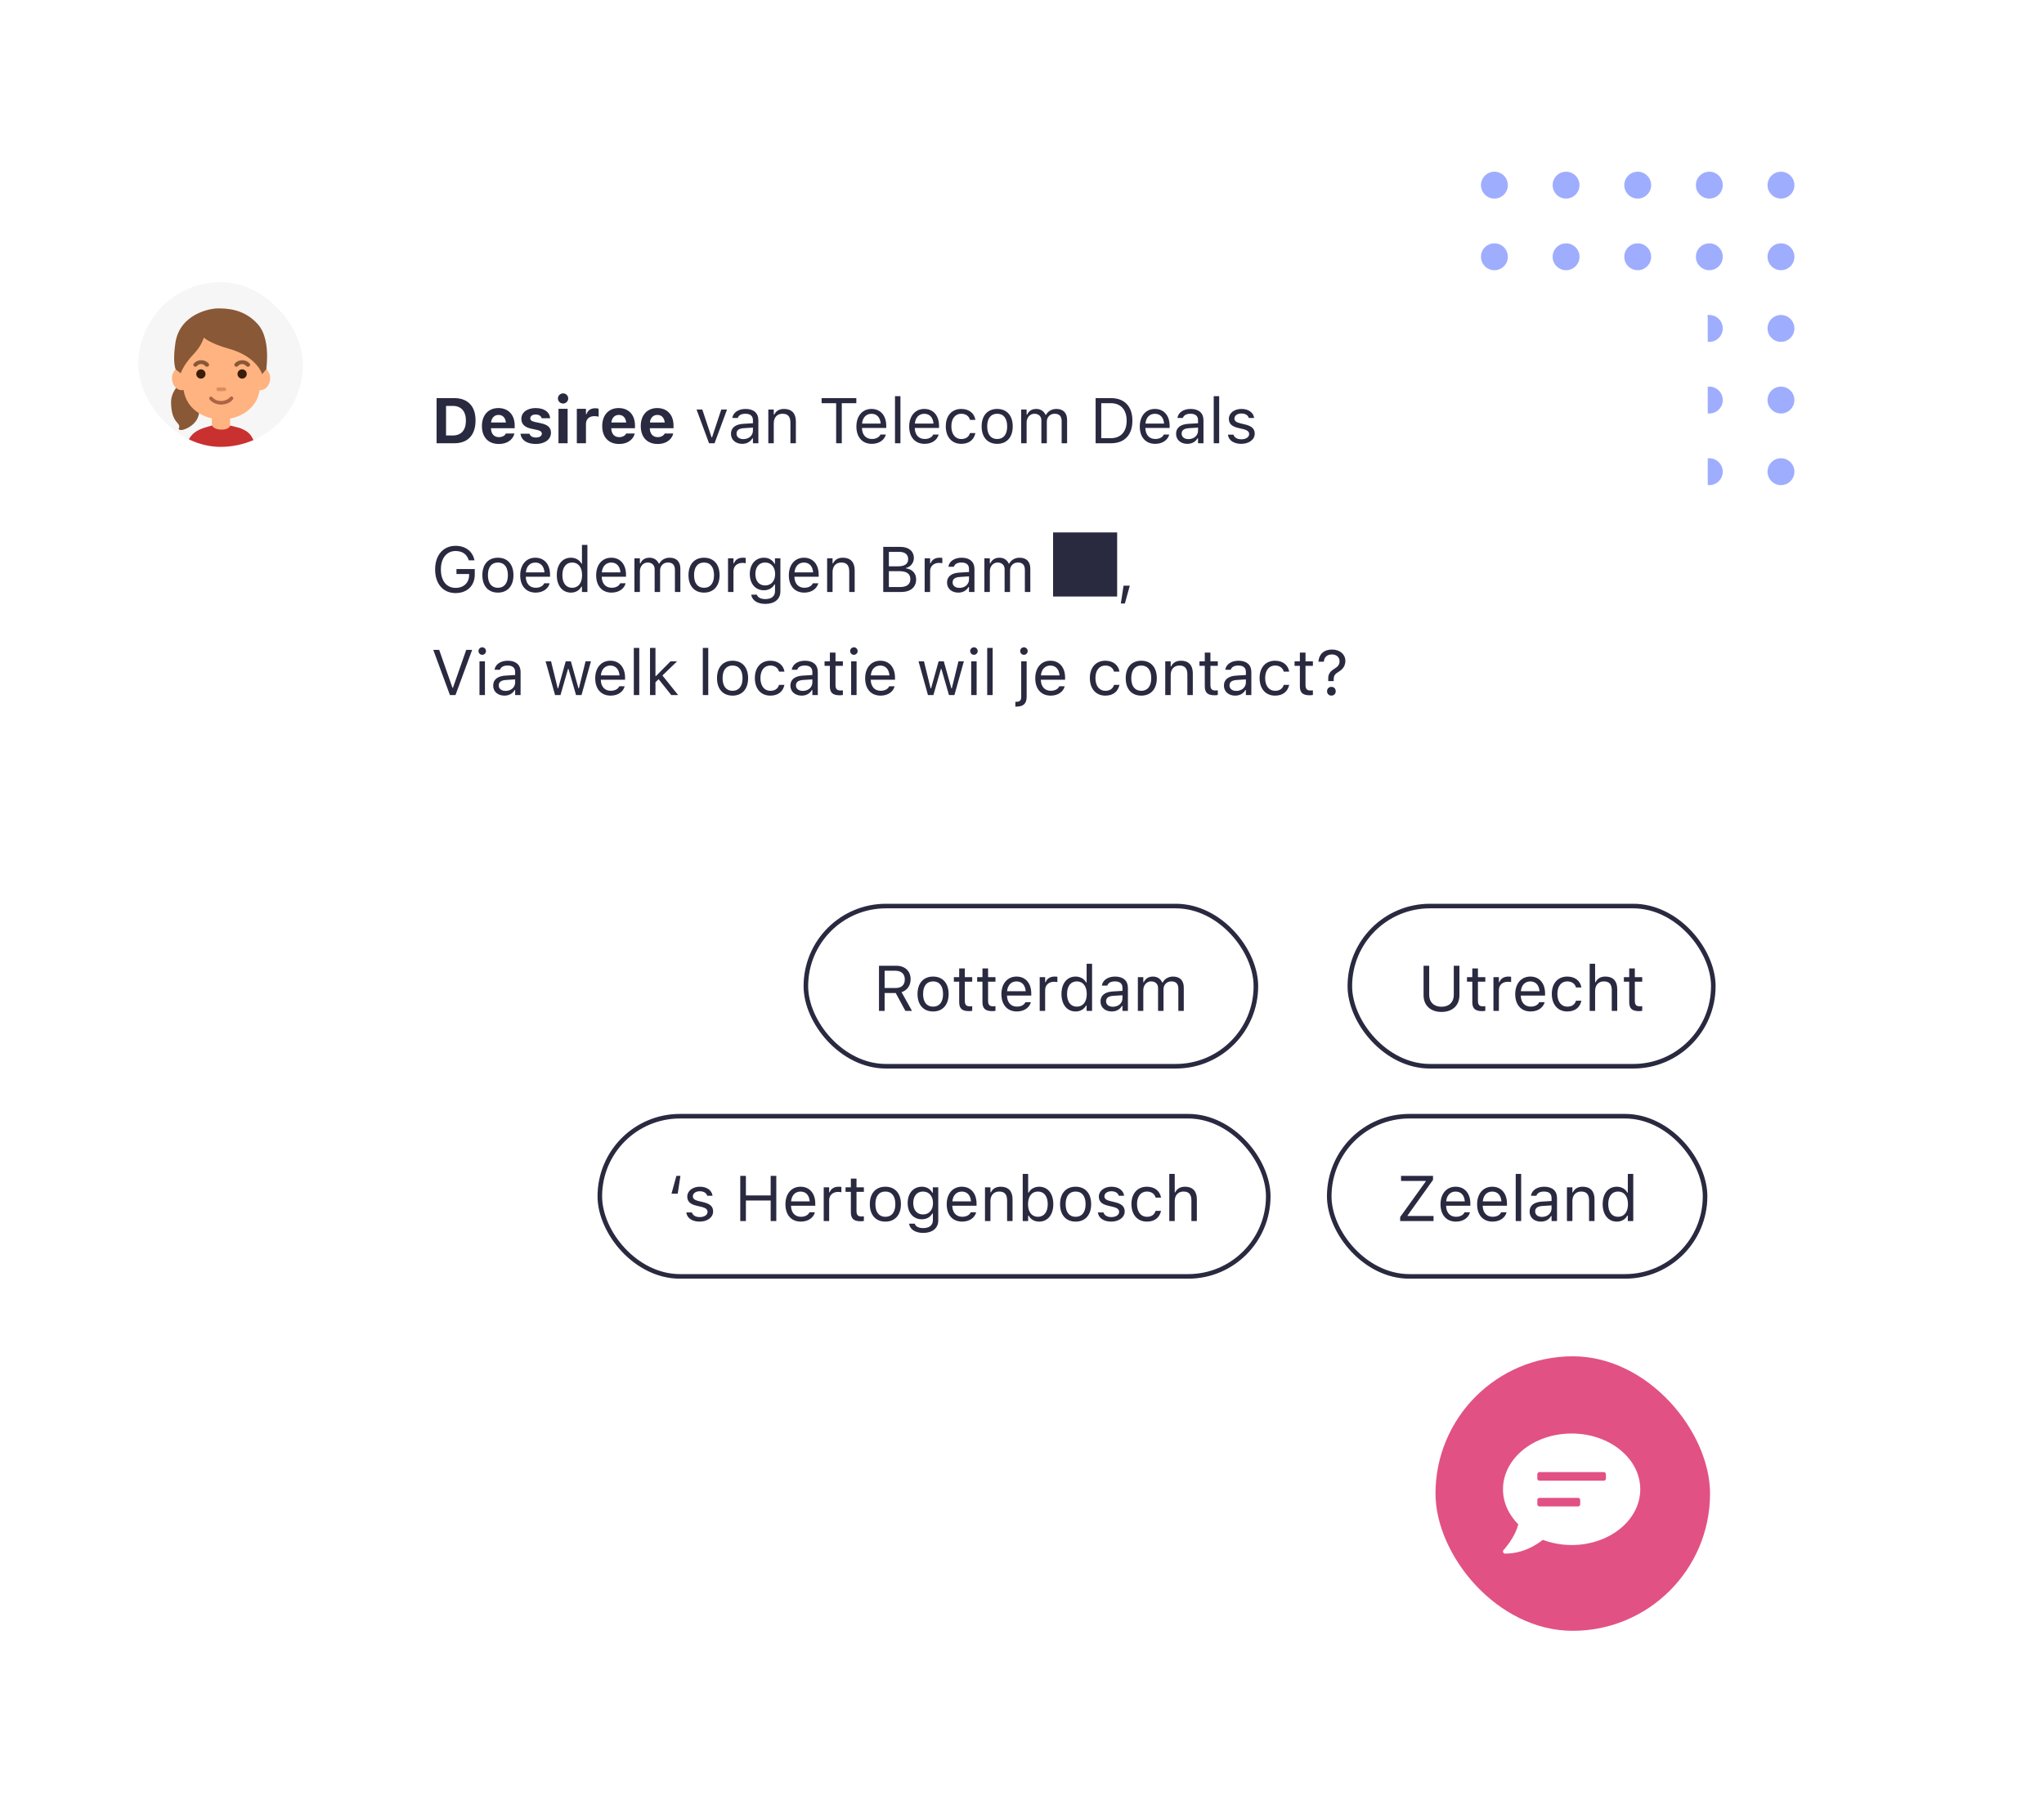 <svg width="496" height="437" viewBox="0 0 496 437" fill="none" xmlns="http://www.w3.org/2000/svg">
<circle cx="362.636" cy="44.932" r="3.26" fill="#9FADFF"/>
<circle cx="362.636" cy="79.702" r="3.26" fill="#9FADFF"/>
<circle cx="362.636" cy="62.316" r="3.26" fill="#9FADFF"/>
<circle cx="362.636" cy="97.086" r="3.26" fill="#9FADFF"/>
<circle cx="362.636" cy="114.471" r="3.26" fill="#9FADFF"/>
<circle cx="380.025" cy="44.932" r="3.26" fill="#9FADFF"/>
<circle cx="380.025" cy="79.701" r="3.26" fill="#9FADFF"/>
<circle cx="380.025" cy="62.317" r="3.26" fill="#9FADFF"/>
<circle cx="380.025" cy="97.086" r="3.26" fill="#9FADFF"/>
<circle cx="380.025" cy="114.471" r="3.26" fill="#9FADFF"/>
<circle cx="397.408" cy="44.932" r="3.26" fill="#9FADFF"/>
<circle cx="397.408" cy="79.702" r="3.26" fill="#9FADFF"/>
<circle cx="397.408" cy="62.316" r="3.26" fill="#9FADFF"/>
<circle cx="397.408" cy="97.086" r="3.26" fill="#9FADFF"/>
<circle cx="397.408" cy="114.471" r="3.26" fill="#9FADFF"/>
<circle cx="414.787" cy="44.932" r="3.26" fill="#9FADFF"/>
<circle cx="414.787" cy="79.701" r="3.26" fill="#9FADFF"/>
<circle cx="414.787" cy="62.317" r="3.26" fill="#9FADFF"/>
<circle cx="414.787" cy="97.086" r="3.26" fill="#9FADFF"/>
<circle cx="414.787" cy="114.471" r="3.26" fill="#9FADFF"/>
<circle cx="432.174" cy="44.932" r="3.26" fill="#9FADFF"/>
<circle cx="432.174" cy="79.702" r="3.26" fill="#9FADFF"/>
<circle cx="432.174" cy="62.316" r="3.26" fill="#9FADFF"/>
<circle cx="432.174" cy="97.086" r="3.26" fill="#9FADFF"/>
<circle cx="432.174" cy="114.471" r="3.26" fill="#9FADFF"/>
<g filter="url(#filter0_d_2_12880)">
<g clip-path="url(#clip0_2_12880)">
<rect x="33.555" y="65.142" width="39.973" height="39.973" rx="19.986" fill="#F6F6F6"/>
<g clip-path="url(#clip1_2_12880)">
<path d="M44.699 88.864C44.699 88.864 41.512 91.007 41.512 94.22C41.512 99.471 43.994 99.236 43.419 100.516C43.21 100.96 43.706 101.274 44.934 100.803C46.684 100.098 49.767 98.034 47.651 93.07C45.509 88.081 45.509 88.237 44.699 88.864Z" fill="#895836"/>
<path d="M64.293 88.342C64.293 88.342 66.252 79.512 62.569 75.358C59.172 71.543 54.888 71.517 52.85 71.517C50.812 71.517 43.576 72.928 42.557 79.93C41.434 87.767 43.837 87.48 43.837 87.48C43.837 87.48 52.04 93.227 55.306 91.895C60.296 89.883 64.293 88.342 64.293 88.342Z" fill="#895836"/>
<path d="M61.027 77.448C59.485 75.149 57.839 73.477 55.175 73.372C55.175 73.372 55.122 73.372 55.044 73.372V73.268C55.044 73.268 54.391 73.294 53.738 73.32C53.085 73.294 52.431 73.268 52.431 73.268V73.372C52.353 73.372 52.301 73.372 52.301 73.372C49.636 73.477 48.069 75.227 46.475 77.448C43.81 81.158 44.437 85.782 44.437 89.753C44.437 96.258 50.028 98.478 53.764 98.478C57.5 98.478 63.143 96.232 63.143 89.753C63.117 85.808 63.744 81.497 61.027 77.448Z" fill="#FFB380"/>
<path d="M61.053 88.316C60.87 89.831 61.732 91.19 62.96 91.347C64.188 91.503 65.363 90.406 65.546 88.865C65.729 87.349 64.867 85.991 63.639 85.834C62.385 85.677 61.236 86.801 61.053 88.316Z" fill="#FFB380"/>
<path d="M46.24 88.316C46.422 89.831 45.56 91.19 44.333 91.347C43.105 91.503 41.929 90.406 41.746 88.865C41.563 87.349 42.425 85.991 43.653 85.834C44.907 85.677 46.057 86.801 46.24 88.316Z" fill="#FFB380"/>
<path d="M47.834 73.921C50.472 72.171 54.286 71.988 57.343 72.98C59.015 73.529 63.038 74.966 63.456 80.374C63.744 82.281 64.658 85.076 64.606 86.278L63.613 87.48C63.613 87.48 62.438 83.221 55.514 81.288C50.969 80.034 49.453 78.597 49.453 78.597C49.453 78.597 48.957 80.557 47.024 82.568C44.437 85.259 43.863 87.271 43.863 87.271L42.635 86.33L43.627 83.587C43.627 80.4 43.549 76.769 47.834 73.921Z" fill="#895836"/>
<path opacity="0.8" d="M56.612 93.253C56.586 93.149 56.533 93.044 56.429 92.966C56.324 92.888 56.22 92.888 56.089 92.888C55.985 92.914 55.88 92.966 55.802 93.071C55.462 93.541 54.652 93.933 53.843 93.985C53.294 94.011 52.301 93.933 51.517 93.071C51.439 92.992 51.334 92.94 51.23 92.914C51.126 92.914 50.995 92.94 50.916 93.018C50.838 93.097 50.786 93.201 50.76 93.306C50.76 93.41 50.786 93.541 50.864 93.619C51.544 94.403 52.536 94.847 53.633 94.847C53.712 94.847 53.79 94.847 53.895 94.847C55.018 94.769 56.037 94.272 56.533 93.567C56.612 93.489 56.638 93.384 56.612 93.253Z" fill="#995036"/>
<path d="M55.827 96.963H51.412V102.397H55.827V96.963Z" fill="#FFB380"/>
<path d="M62.098 105.114C61.132 101.796 59.982 101.274 58.206 100.542C58.101 100.49 55.855 99.941 55.855 99.941C55.855 99.941 55.646 100.934 53.765 100.934C51.884 100.934 51.439 99.941 51.439 99.941C51.439 99.941 49.898 100.386 49.872 100.386C47.547 101.091 46.371 102.031 45.561 103.808C45.483 103.991 45.326 104.487 45.117 105.114H62.098V105.114Z" fill="#C93131"/>
<path d="M58.755 88.551C59.376 88.551 59.879 88.048 59.879 87.428C59.879 86.807 59.376 86.304 58.755 86.304C58.135 86.304 57.632 86.807 57.632 87.428C57.632 88.048 58.135 88.551 58.755 88.551Z" fill="#3A1E0A"/>
<path d="M48.749 88.551C49.37 88.551 49.873 88.048 49.873 87.428C49.873 86.807 49.37 86.304 48.749 86.304C48.129 86.304 47.626 86.807 47.626 87.428C47.626 88.048 48.129 88.551 48.749 88.551Z" fill="#3A1E0A"/>
<path d="M50.186 85.677C50.029 85.677 49.899 85.625 49.794 85.494C49.559 85.207 49.193 85.024 48.801 85.024C48.41 85.024 48.044 85.181 47.809 85.494C47.626 85.703 47.312 85.729 47.103 85.573C46.894 85.416 46.842 85.102 47.025 84.893C47.469 84.371 48.122 84.084 48.828 84.084C49.533 84.084 50.186 84.371 50.63 84.893C50.813 85.102 50.761 85.39 50.552 85.573C50.421 85.651 50.291 85.677 50.186 85.677Z" fill="#895836"/>
<path d="M60.14 85.677C59.983 85.677 59.853 85.625 59.748 85.494C59.513 85.207 59.147 85.024 58.755 85.024C58.364 85.024 57.998 85.181 57.763 85.494C57.58 85.703 57.266 85.729 57.057 85.573C56.848 85.416 56.796 85.102 56.979 84.893C57.423 84.371 58.076 84.084 58.782 84.084C59.487 84.084 60.14 84.371 60.584 84.893C60.767 85.102 60.715 85.39 60.506 85.573C60.375 85.651 60.271 85.677 60.14 85.677Z" fill="#895836"/>
<path opacity="0.4" d="M54.443 91.582H52.954C52.719 91.582 52.51 91.373 52.51 91.138C52.51 90.902 52.719 90.693 52.954 90.693H54.443C54.678 90.693 54.887 90.902 54.887 91.138C54.887 91.373 54.704 91.582 54.443 91.582Z" fill="#A55334"/>
</g>
</g>
</g>
<g filter="url(#filter1_d_2_12880)">
<rect x="82.41" y="65.142" width="331.995" height="123.855" rx="6.662" fill="white"/>
<path d="M105.945 102.018V91.065H110.257C113.513 91.065 115.395 93.031 115.395 96.462V96.477C115.395 100.014 113.536 102.018 110.257 102.018H105.945ZM108.238 100.128H109.892C111.919 100.128 113.058 98.852 113.058 96.515V96.499C113.058 94.245 111.881 92.955 109.892 92.955H108.238V100.128ZM121.027 102.192C118.485 102.192 116.944 100.53 116.944 97.85V97.843C116.944 95.186 118.5 93.478 120.936 93.478C123.373 93.478 124.891 95.148 124.891 97.676V98.367H119.137C119.16 99.74 119.896 100.537 121.073 100.537C122.045 100.537 122.583 100.021 122.735 99.703L122.758 99.657H124.823L124.807 99.733C124.549 100.78 123.471 102.192 121.027 102.192ZM120.974 95.141C120.01 95.141 119.297 95.793 119.16 96.978H122.766C122.629 95.763 121.938 95.141 120.974 95.141ZM130.029 102.192C127.76 102.192 126.47 101.175 126.31 99.74L126.303 99.71H128.481L128.496 99.74C128.671 100.257 129.179 100.629 130.052 100.629C130.902 100.629 131.479 100.264 131.479 99.71V99.695C131.479 99.247 131.145 98.966 130.295 98.776L128.899 98.481C127.305 98.139 126.515 97.357 126.515 96.105V96.097C126.515 94.526 127.912 93.478 129.999 93.478C132.193 93.478 133.407 94.572 133.498 95.915V95.945H131.441L131.434 95.907C131.312 95.46 130.819 95.042 129.992 95.042C129.225 95.042 128.678 95.399 128.678 95.96V95.968C128.678 96.416 128.99 96.674 129.855 96.864L131.244 97.16C132.914 97.516 133.696 98.215 133.696 99.452V99.46C133.696 101.114 132.17 102.192 130.029 102.192ZM136.641 92.378C135.958 92.378 135.388 91.831 135.388 91.148C135.388 90.458 135.958 89.911 136.641 89.911C137.324 89.911 137.885 90.458 137.885 91.148C137.885 91.831 137.324 92.378 136.641 92.378ZM135.525 102.018V93.661H137.741V102.018H135.525ZM139.973 102.018V93.661H142.189V94.959H142.326C142.591 94.055 143.35 93.524 144.436 93.524C144.732 93.524 145.043 93.57 145.263 93.63V95.566C144.929 95.49 144.588 95.437 144.246 95.437C142.986 95.437 142.189 96.158 142.189 97.342V102.018H139.973ZM150.22 102.192C147.677 102.192 146.136 100.53 146.136 97.85V97.843C146.136 95.186 147.692 93.478 150.129 93.478C152.565 93.478 154.083 95.148 154.083 97.676V98.367H148.33C148.352 99.74 149.089 100.537 150.265 100.537C151.237 100.537 151.776 100.021 151.927 99.703L151.95 99.657H154.015L154 99.733C153.742 100.78 152.664 102.192 150.22 102.192ZM150.167 95.141C149.203 95.141 148.489 95.793 148.352 96.978H151.958C151.821 95.763 151.131 95.141 150.167 95.141ZM159.571 102.192C157.028 102.192 155.487 100.53 155.487 97.85V97.843C155.487 95.186 157.043 93.478 159.48 93.478C161.916 93.478 163.434 95.148 163.434 97.676V98.367H157.681C157.704 99.74 158.44 100.537 159.616 100.537C160.588 100.537 161.127 100.021 161.279 99.703L161.302 99.657H163.366L163.351 99.733C163.093 100.78 162.015 102.192 159.571 102.192ZM159.518 95.141C158.554 95.141 157.84 95.793 157.704 96.978H161.309C161.172 95.763 160.482 95.141 159.518 95.141ZM172.057 102.018L169.028 93.835H170.425L172.664 100.575H172.786L175.025 93.835H176.421L173.393 102.018H172.057ZM180.11 102.162C178.554 102.162 177.378 101.221 177.378 99.733V99.718C177.378 98.26 178.456 97.418 180.361 97.304L182.706 97.16V96.416C182.706 95.406 182.091 94.86 180.869 94.86C179.89 94.86 179.245 95.224 179.032 95.862L179.025 95.885H177.704L177.712 95.839C177.924 94.556 179.169 93.691 180.915 93.691C182.911 93.691 184.027 94.716 184.027 96.416V102.018H182.706V100.811H182.585C182.069 101.684 181.211 102.162 180.11 102.162ZM178.729 99.703C178.729 100.53 179.435 101.016 180.384 101.016C181.727 101.016 182.706 100.135 182.706 98.966V98.222L180.52 98.359C179.275 98.435 178.729 98.875 178.729 99.687V99.703ZM186.441 102.018V93.835H187.761V95.065H187.883C188.293 94.2 189.059 93.691 190.266 93.691C192.103 93.691 193.128 94.776 193.128 96.72V102.018H191.807V97.038C191.807 95.566 191.2 94.86 189.894 94.86C188.589 94.86 187.761 95.74 187.761 97.175V102.018H186.441ZM202.904 102.018V92.294H199.374V91.065H207.8V92.294H204.27V102.018H202.904ZM211.564 102.162C209.227 102.162 207.815 100.522 207.815 97.957V97.949C207.815 95.422 209.257 93.691 211.481 93.691C213.705 93.691 215.056 95.346 215.056 97.79V98.306H209.166C209.204 99.999 210.137 100.985 211.595 100.985C212.703 100.985 213.386 100.462 213.606 99.968L213.637 99.9H214.957L214.942 99.961C214.661 101.069 213.492 102.162 211.564 102.162ZM211.473 94.868C210.259 94.868 209.333 95.695 209.189 97.251H213.712C213.576 95.634 212.68 94.868 211.473 94.868ZM217.181 102.018V90.587H218.502V102.018H217.181ZM224.377 102.162C222.039 102.162 220.627 100.522 220.627 97.957V97.949C220.627 95.422 222.069 93.691 224.293 93.691C226.517 93.691 227.868 95.346 227.868 97.79V98.306H221.978C222.016 99.999 222.95 100.985 224.407 100.985C225.515 100.985 226.199 100.462 226.419 99.968L226.449 99.9H227.77L227.755 99.961C227.474 101.069 226.305 102.162 224.377 102.162ZM224.286 94.868C223.071 94.868 222.145 95.695 222.001 97.251H226.525C226.388 95.634 225.493 94.868 224.286 94.868ZM233.265 102.162C230.973 102.162 229.508 100.5 229.508 97.904V97.888C229.508 95.346 230.965 93.691 233.257 93.691C235.246 93.691 236.438 94.837 236.681 96.294L236.688 96.34H235.375L235.368 96.317C235.163 95.513 234.434 94.86 233.257 94.86C231.785 94.86 230.859 96.044 230.859 97.888V97.904C230.859 99.786 231.8 100.993 233.257 100.993C234.358 100.993 235.056 100.507 235.36 99.596L235.375 99.551L236.681 99.543L236.666 99.627C236.332 101.107 235.231 102.162 233.265 102.162ZM241.979 102.162C239.649 102.162 238.206 100.553 238.206 97.934V97.919C238.206 95.293 239.649 93.691 241.979 93.691C244.309 93.691 245.751 95.293 245.751 97.919V97.934C245.751 100.553 244.309 102.162 241.979 102.162ZM241.979 100.993C243.527 100.993 244.4 99.862 244.4 97.934V97.919C244.4 95.983 243.527 94.86 241.979 94.86C240.43 94.86 239.557 95.983 239.557 97.919V97.934C239.557 99.862 240.43 100.993 241.979 100.993ZM247.8 102.018V93.835H249.121V95.08H249.243C249.607 94.2 250.381 93.691 251.451 93.691C252.56 93.691 253.334 94.275 253.713 95.126H253.835C254.275 94.26 255.209 93.691 256.34 93.691C258.009 93.691 258.943 94.647 258.943 96.363V102.018H257.622V96.666C257.622 95.46 257.068 94.86 255.915 94.86C254.776 94.86 254.025 95.718 254.025 96.757V102.018H252.704V96.462C252.704 95.49 252.036 94.86 251.004 94.86C249.933 94.86 249.121 95.793 249.121 96.947V102.018H247.8ZM265.865 102.018V91.065H269.623C272.871 91.065 274.792 93.091 274.792 96.53V96.545C274.792 99.991 272.879 102.018 269.623 102.018H265.865ZM267.232 100.788H269.532C271.976 100.788 273.395 99.224 273.395 96.56V96.545C273.395 93.873 271.96 92.294 269.532 92.294H267.232V100.788ZM280.332 102.162C277.995 102.162 276.583 100.522 276.583 97.957V97.949C276.583 95.422 278.025 93.691 280.249 93.691C282.473 93.691 283.824 95.346 283.824 97.79V98.306H277.934C277.972 99.999 278.906 100.985 280.363 100.985C281.471 100.985 282.154 100.462 282.374 99.968L282.405 99.9H283.725L283.71 99.961C283.429 101.069 282.26 102.162 280.332 102.162ZM280.241 94.868C279.027 94.868 278.101 95.695 277.957 97.251H282.481C282.344 95.634 281.448 94.868 280.241 94.868ZM288.12 102.162C286.564 102.162 285.388 101.221 285.388 99.733V99.718C285.388 98.26 286.465 97.418 288.371 97.304L290.716 97.16V96.416C290.716 95.406 290.101 94.86 288.879 94.86C287.9 94.86 287.255 95.224 287.042 95.862L287.035 95.885H285.714L285.722 95.839C285.934 94.556 287.179 93.691 288.925 93.691C290.921 93.691 292.037 94.716 292.037 96.416V102.018H290.716V100.811H290.595C290.078 101.684 289.221 102.162 288.12 102.162ZM286.739 99.703C286.739 100.53 287.445 101.016 288.393 101.016C289.737 101.016 290.716 100.135 290.716 98.966V98.222L288.53 98.359C287.285 98.435 286.739 98.875 286.739 99.687V99.703ZM294.526 102.018V90.587H295.847V102.018H294.526ZM301.191 102.162C299.369 102.162 298.117 101.281 297.965 99.93H299.316C299.536 100.613 300.189 101.061 301.236 101.061C302.337 101.061 303.119 100.537 303.119 99.794V99.778C303.119 99.224 302.701 98.837 301.692 98.594L300.424 98.291C298.891 97.926 298.2 97.258 298.2 96.082V96.074C298.2 94.716 299.506 93.691 301.244 93.691C302.959 93.691 304.151 94.549 304.333 95.885H303.035C302.86 95.239 302.223 94.792 301.236 94.792C300.265 94.792 299.551 95.293 299.551 96.014V96.029C299.551 96.583 299.961 96.932 300.925 97.167L302.185 97.471C303.726 97.843 304.47 98.511 304.47 99.68V99.695C304.47 101.152 303.05 102.162 301.191 102.162Z" fill="#292940"/>
<path d="M110.553 138.379C107.524 138.379 105.589 136.148 105.589 132.648V132.633C105.589 129.18 107.555 126.91 110.553 126.91C112.982 126.91 114.69 128.276 115.122 130.356L115.137 130.432H113.756L113.733 130.356C113.285 128.944 112.185 128.17 110.553 128.17C108.382 128.17 106.985 129.916 106.985 132.633V132.648C106.985 135.404 108.359 137.119 110.56 137.119C112.519 137.119 113.839 135.867 113.839 134.015V133.749H110.765V132.55H115.206V133.886C115.206 136.588 113.354 138.379 110.553 138.379ZM120.822 138.265C118.492 138.265 117.05 136.656 117.05 134.038V134.022C117.05 131.396 118.492 129.795 120.822 129.795C123.153 129.795 124.595 131.396 124.595 134.022V134.038C124.595 136.656 123.153 138.265 120.822 138.265ZM120.822 137.096C122.371 137.096 123.244 135.965 123.244 134.038V134.022C123.244 132.087 122.371 130.963 120.822 130.963C119.274 130.963 118.401 132.087 118.401 134.022V134.038C118.401 135.965 119.274 137.096 120.822 137.096ZM129.984 138.265C127.646 138.265 126.234 136.626 126.234 134.06V134.053C126.234 131.525 127.677 129.795 129.9 129.795C132.124 129.795 133.475 131.449 133.475 133.893V134.409H127.585C127.623 136.102 128.557 137.089 130.014 137.089C131.122 137.089 131.806 136.565 132.026 136.072L132.056 136.003H133.377L133.362 136.064C133.081 137.172 131.912 138.265 129.984 138.265ZM129.893 130.971C128.678 130.971 127.752 131.798 127.608 133.354H132.132C131.995 131.738 131.1 130.971 129.893 130.971ZM138.546 138.265C136.474 138.265 135.115 136.588 135.115 134.038V134.022C135.115 131.457 136.466 129.795 138.546 129.795C139.669 129.795 140.648 130.356 141.096 131.229H141.218V126.69H142.538V138.121H141.218V136.816H141.096C140.595 137.726 139.684 138.265 138.546 138.265ZM138.849 137.096C140.337 137.096 141.248 135.927 141.248 134.038V134.022C141.248 132.132 140.337 130.963 138.849 130.963C137.354 130.963 136.466 132.117 136.466 134.022V134.038C136.466 135.943 137.354 137.096 138.849 137.096ZM148.413 138.265C146.075 138.265 144.664 136.626 144.664 134.06V134.053C144.664 131.525 146.106 129.795 148.33 129.795C150.554 129.795 151.905 131.449 151.905 133.893V134.409H146.015C146.053 136.102 146.986 137.089 148.444 137.089C149.552 137.089 150.235 136.565 150.455 136.072L150.485 136.003H151.806L151.791 136.064C151.51 137.172 150.341 138.265 148.413 138.265ZM148.322 130.971C147.108 130.971 146.182 131.798 146.037 133.354H150.561C150.425 131.738 149.529 130.971 148.322 130.971ZM153.954 138.121V129.939H155.275V131.184H155.396C155.761 130.303 156.535 129.795 157.605 129.795C158.713 129.795 159.487 130.379 159.867 131.229H159.988C160.429 130.364 161.362 129.795 162.493 129.795C164.163 129.795 165.097 130.751 165.097 132.466V138.121H163.776V132.77C163.776 131.563 163.222 130.963 162.068 130.963C160.93 130.963 160.178 131.821 160.178 132.861V138.121H158.857V132.565C158.857 131.593 158.189 130.963 157.157 130.963C156.087 130.963 155.275 131.897 155.275 133.051V138.121H153.954ZM170.843 138.265C168.512 138.265 167.07 136.656 167.07 134.038V134.022C167.07 131.396 168.512 129.795 170.843 129.795C173.173 129.795 174.615 131.396 174.615 134.022V134.038C174.615 136.656 173.173 138.265 170.843 138.265ZM170.843 137.096C172.391 137.096 173.264 135.965 173.264 134.038V134.022C173.264 132.087 172.391 130.963 170.843 130.963C169.294 130.963 168.421 132.087 168.421 134.022V134.038C168.421 135.965 169.294 137.096 170.843 137.096ZM176.664 138.121V129.939H177.985V131.153H178.106C178.418 130.296 179.184 129.795 180.292 129.795C180.543 129.795 180.824 129.825 180.953 129.848V131.13C180.68 131.085 180.429 131.055 180.141 131.055C178.881 131.055 177.985 131.852 177.985 133.051V138.121H176.664ZM185.727 141.005C183.754 141.005 182.494 140.117 182.289 138.774L182.304 138.766H183.67L183.678 138.774C183.822 139.396 184.551 139.837 185.727 139.837C187.192 139.837 188.065 139.146 188.065 137.939V136.284H187.943C187.427 137.187 186.501 137.696 185.378 137.696C183.26 137.696 181.947 136.057 181.947 133.764V133.749C181.947 131.457 183.268 129.795 185.408 129.795C186.562 129.795 187.458 130.364 187.959 131.29H188.05V129.939H189.37V138.007C189.37 139.837 187.959 141.005 185.727 141.005ZM185.666 136.527C187.184 136.527 188.095 135.389 188.095 133.764V133.749C188.095 132.125 187.177 130.963 185.666 130.963C184.148 130.963 183.298 132.125 183.298 133.749V133.764C183.298 135.389 184.148 136.527 185.666 136.527ZM195.169 138.265C192.832 138.265 191.42 136.626 191.42 134.06V134.053C191.42 131.525 192.862 129.795 195.086 129.795C197.31 129.795 198.661 131.449 198.661 133.893V134.409H192.771C192.809 136.102 193.742 137.089 195.2 137.089C196.308 137.089 196.991 136.565 197.211 136.072L197.242 136.003H198.562L198.547 136.064C198.266 137.172 197.097 138.265 195.169 138.265ZM195.078 130.971C193.864 130.971 192.938 131.798 192.794 133.354H197.317C197.181 131.738 196.285 130.971 195.078 130.971ZM200.71 138.121V129.939H202.031V131.168H202.152C202.562 130.303 203.329 129.795 204.536 129.795C206.373 129.795 207.397 130.88 207.397 132.823V138.121H206.077V133.142C206.077 131.669 205.469 130.963 204.164 130.963C202.858 130.963 202.031 131.844 202.031 133.278V138.121H200.71ZM214.327 138.121V127.168H218.517C220.529 127.168 221.758 128.223 221.758 129.893V129.908C221.758 131.039 220.923 132.072 219.868 132.261V132.383C221.363 132.573 222.312 133.597 222.312 135.039V135.055C222.312 136.975 220.931 138.121 218.601 138.121H214.327ZM218.229 128.375H215.694V131.889H217.88C219.534 131.889 220.377 131.297 220.377 130.144V130.129C220.377 129.02 219.587 128.375 218.229 128.375ZM218.267 133.066H215.694V136.914H218.396C220.043 136.914 220.908 136.246 220.908 134.986V134.971C220.908 133.711 220.012 133.066 218.267 133.066ZM224.377 138.121V129.939H225.698V131.153H225.819C226.13 130.296 226.897 129.795 228.005 129.795C228.255 129.795 228.536 129.825 228.665 129.848V131.13C228.392 131.085 228.142 131.055 227.853 131.055C226.593 131.055 225.698 131.852 225.698 133.051V138.121H224.377ZM232.544 138.265C230.988 138.265 229.811 137.324 229.811 135.836V135.821C229.811 134.364 230.889 133.521 232.794 133.408L235.14 133.263V132.519C235.14 131.51 234.525 130.963 233.303 130.963C232.324 130.963 231.679 131.328 231.466 131.965L231.459 131.988H230.138L230.145 131.943C230.358 130.66 231.603 129.795 233.349 129.795C235.345 129.795 236.461 130.819 236.461 132.519V138.121H235.14V136.914H235.018C234.502 137.787 233.645 138.265 232.544 138.265ZM231.163 135.806C231.163 136.633 231.868 137.119 232.817 137.119C234.161 137.119 235.14 136.239 235.14 135.07V134.326L232.954 134.463C231.709 134.538 231.163 134.979 231.163 135.791V135.806ZM238.874 138.121V129.939H240.195V131.184H240.316C240.681 130.303 241.455 129.795 242.525 129.795C243.633 129.795 244.408 130.379 244.787 131.229H244.909C245.349 130.364 246.282 129.795 247.413 129.795C249.083 129.795 250.017 130.751 250.017 132.466V138.121H248.696V132.77C248.696 131.563 248.142 130.963 246.988 130.963C245.85 130.963 245.098 131.821 245.098 132.861V138.121H243.778V132.565C243.778 131.593 243.11 130.963 242.077 130.963C241.007 130.963 240.195 131.897 240.195 133.051V138.121H238.874ZM255.543 139.209H271.088V123.664H255.543V139.209ZM271.983 140.907L272.644 136.588H274.154L272.962 140.907H271.983ZM109.179 163.121L105.141 152.168H106.575L109.794 161.353H109.915L113.133 152.168H114.568L110.53 163.121H109.179ZM117.02 153.36C116.519 153.36 116.109 152.95 116.109 152.449C116.109 151.948 116.519 151.538 117.02 151.538C117.521 151.538 117.931 151.948 117.931 152.449C117.931 152.95 117.521 153.36 117.02 153.36ZM116.352 163.121V154.939H117.672V163.121H116.352ZM122.409 163.265C120.853 163.265 119.676 162.324 119.676 160.836V160.821C119.676 159.364 120.754 158.521 122.659 158.408L125.005 158.263V157.519C125.005 156.51 124.39 155.963 123.168 155.963C122.189 155.963 121.544 156.328 121.331 156.965L121.323 156.988H120.003L120.01 156.943C120.223 155.66 121.468 154.795 123.213 154.795C125.21 154.795 126.325 155.819 126.325 157.519V163.121H125.005V161.914H124.883C124.367 162.787 123.509 163.265 122.409 163.265ZM121.027 160.806C121.027 161.633 121.733 162.119 122.682 162.119C124.026 162.119 125.005 161.239 125.005 160.07V159.326L122.819 159.463C121.574 159.538 121.027 159.979 121.027 160.791V160.806ZM134.69 163.121L132.398 154.939H133.718L135.328 161.482H135.449L137.278 154.939H138.531L140.36 161.482H140.481L142.09 154.939H143.404L141.111 163.121H139.783L137.954 156.791H137.832L136.011 163.121H134.69ZM148.185 163.265C145.848 163.265 144.436 161.626 144.436 159.06V159.053C144.436 156.525 145.878 154.795 148.102 154.795C150.326 154.795 151.677 156.449 151.677 158.893V159.409H145.787C145.825 161.102 146.759 162.089 148.216 162.089C149.324 162.089 150.007 161.565 150.227 161.072L150.258 161.003H151.578L151.563 161.064C151.282 162.172 150.113 163.265 148.185 163.265ZM148.094 155.971C146.88 155.971 145.954 156.798 145.81 158.354H150.334C150.197 156.738 149.301 155.971 148.094 155.971ZM153.802 163.121V151.69H155.123V163.121H153.802ZM157.734 163.121V151.69H159.055V158.514H159.176L162.713 154.939H164.315L160.747 158.377L164.55 163.121H162.888L159.821 159.273L159.055 160.017V163.121H157.734ZM170.546 163.121V151.69H171.867V163.121H170.546ZM177.765 163.265C175.435 163.265 173.992 161.656 173.992 159.038V159.022C173.992 156.396 175.435 154.795 177.765 154.795C180.095 154.795 181.537 156.396 181.537 159.022V159.038C181.537 161.656 180.095 163.265 177.765 163.265ZM177.765 162.096C179.313 162.096 180.186 160.965 180.186 159.038V159.022C180.186 157.087 179.313 155.963 177.765 155.963C176.216 155.963 175.344 157.087 175.344 159.022V159.038C175.344 160.965 176.216 162.096 177.765 162.096ZM186.934 163.265C184.642 163.265 183.177 161.603 183.177 159.007V158.992C183.177 156.449 184.634 154.795 186.926 154.795C188.915 154.795 190.107 155.941 190.35 157.398L190.357 157.444H189.044L189.036 157.421C188.832 156.616 188.103 155.963 186.926 155.963C185.454 155.963 184.528 157.148 184.528 158.992V159.007C184.528 160.89 185.469 162.096 186.926 162.096C188.027 162.096 188.725 161.611 189.029 160.7L189.044 160.654L190.35 160.647L190.334 160.73C190 162.21 188.9 163.265 186.934 163.265ZM194.532 163.265C192.976 163.265 191.799 162.324 191.799 160.836V160.821C191.799 159.364 192.877 158.521 194.782 158.408L197.128 158.263V157.519C197.128 156.51 196.513 155.963 195.291 155.963C194.312 155.963 193.667 156.328 193.454 156.965L193.446 156.988H192.126L192.133 156.943C192.346 155.66 193.591 154.795 195.336 154.795C197.333 154.795 198.448 155.819 198.448 157.519V163.121H197.128V161.914H197.006C196.49 162.787 195.632 163.265 194.532 163.265ZM193.15 160.806C193.15 161.633 193.856 162.119 194.805 162.119C196.149 162.119 197.128 161.239 197.128 160.07V159.326L194.942 159.463C193.697 159.538 193.15 159.979 193.15 160.791V160.806ZM203.769 163.182C202.084 163.182 201.378 162.559 201.378 160.996V156.032H200.088V154.939H201.378V152.821H202.745V154.939H204.536V156.032H202.745V160.662C202.745 161.626 203.078 162.013 203.929 162.013C204.164 162.013 204.293 162.005 204.536 161.983V163.106C204.278 163.151 204.027 163.182 203.769 163.182ZM207.208 153.36C206.707 153.36 206.297 152.95 206.297 152.449C206.297 151.948 206.707 151.538 207.208 151.538C207.709 151.538 208.118 151.948 208.118 152.449C208.118 152.95 207.709 153.36 207.208 153.36ZM206.54 163.121V154.939H207.86V163.121H206.54ZM213.69 163.265C211.352 163.265 209.94 161.626 209.94 159.06V159.053C209.94 156.525 211.382 154.795 213.606 154.795C215.83 154.795 217.181 156.449 217.181 158.893V159.409H211.291C211.329 161.102 212.263 162.089 213.72 162.089C214.828 162.089 215.511 161.565 215.731 161.072L215.762 161.003H217.083L217.067 161.064C216.787 162.172 215.618 163.265 213.69 163.265ZM213.599 155.971C212.384 155.971 211.458 156.798 211.314 158.354H215.838C215.701 156.738 214.805 155.971 213.599 155.971ZM225.181 163.121L222.889 154.939H224.21L225.819 161.482H225.94L227.77 154.939H229.022L230.851 161.482H230.973L232.582 154.939H233.895L231.603 163.121H230.275L228.445 156.791H228.324L226.502 163.121H225.181ZM236.339 153.36C235.838 153.36 235.428 152.95 235.428 152.449C235.428 151.948 235.838 151.538 236.339 151.538C236.84 151.538 237.25 151.948 237.25 152.449C237.25 152.95 236.84 153.36 236.339 153.36ZM235.671 163.121V154.939H236.992V163.121H235.671ZM239.557 163.121V151.69H240.878V163.121H239.557ZM248.468 153.36C247.967 153.36 247.558 152.95 247.558 152.449C247.558 151.948 247.967 151.538 248.468 151.538C248.969 151.538 249.379 151.948 249.379 152.449C249.379 152.95 248.969 153.36 248.468 153.36ZM246.616 165.93H246.389V164.761H246.586C247.474 164.761 247.808 164.449 247.808 163.546V154.939H249.129V163.523C249.129 165.208 248.332 165.93 246.616 165.93ZM254.966 163.265C252.628 163.265 251.216 161.626 251.216 159.06V159.053C251.216 156.525 252.658 154.795 254.882 154.795C257.106 154.795 258.457 156.449 258.457 158.893V159.409H252.567C252.605 161.102 253.539 162.089 254.996 162.089C256.104 162.089 256.787 161.565 257.008 161.072L257.038 161.003H258.359L258.343 161.064C258.063 162.172 256.894 163.265 254.966 163.265ZM254.875 155.971C253.66 155.971 252.734 156.798 252.59 158.354H257.114C256.977 156.738 256.082 155.971 254.875 155.971ZM268.226 163.265C265.934 163.265 264.469 161.603 264.469 159.007V158.992C264.469 156.449 265.926 154.795 268.218 154.795C270.207 154.795 271.399 155.941 271.642 157.398L271.649 157.444H270.336L270.328 157.421C270.124 156.616 269.395 155.963 268.218 155.963C266.746 155.963 265.82 157.148 265.82 158.992V159.007C265.82 160.89 266.761 162.096 268.218 162.096C269.319 162.096 270.017 161.611 270.321 160.7L270.336 160.654L271.642 160.647L271.626 160.73C271.292 162.21 270.192 163.265 268.226 163.265ZM276.94 163.265C274.609 163.265 273.167 161.656 273.167 159.038V159.022C273.167 156.396 274.609 154.795 276.94 154.795C279.27 154.795 280.712 156.396 280.712 159.022V159.038C280.712 161.656 279.27 163.265 276.94 163.265ZM276.94 162.096C278.488 162.096 279.361 160.965 279.361 159.038V159.022C279.361 157.087 278.488 155.963 276.94 155.963C275.391 155.963 274.518 157.087 274.518 159.022V159.038C274.518 160.965 275.391 162.096 276.94 162.096ZM282.761 163.121V154.939H284.082V156.168H284.204C284.613 155.303 285.38 154.795 286.587 154.795C288.424 154.795 289.448 155.88 289.448 157.823V163.121H288.128V158.142C288.128 156.669 287.52 155.963 286.215 155.963C284.909 155.963 284.082 156.844 284.082 158.278V163.121H282.761ZM294.746 163.182C293.061 163.182 292.356 162.559 292.356 160.996V156.032H291.065V154.939H292.356V152.821H293.722V154.939H295.513V156.032H293.722V160.662C293.722 161.626 294.056 162.013 294.906 162.013C295.141 162.013 295.27 162.005 295.513 161.983V163.106C295.255 163.151 295.005 163.182 294.746 163.182ZM299.733 163.265C298.177 163.265 297.001 162.324 297.001 160.836V160.821C297.001 159.364 298.079 158.521 299.984 158.408L302.329 158.263V157.519C302.329 156.51 301.714 155.963 300.492 155.963C299.513 155.963 298.868 156.328 298.655 156.965L298.648 156.988H297.327L297.335 156.943C297.547 155.66 298.792 154.795 300.538 154.795C302.534 154.795 303.65 155.819 303.65 157.519V163.121H302.329V161.914H302.208C301.692 162.787 300.834 163.265 299.733 163.265ZM298.352 160.806C298.352 161.633 299.058 162.119 300.007 162.119C301.35 162.119 302.329 161.239 302.329 160.07V159.326L300.143 159.463C298.898 159.538 298.352 159.979 298.352 160.791V160.806ZM309.411 163.265C307.119 163.265 305.654 161.603 305.654 159.007V158.992C305.654 156.449 307.111 154.795 309.403 154.795C311.392 154.795 312.584 155.941 312.827 157.398L312.834 157.444H311.521L311.513 157.421C311.308 156.616 310.58 155.963 309.403 155.963C307.931 155.963 307.005 157.148 307.005 158.992V159.007C307.005 160.89 307.946 162.096 309.403 162.096C310.504 162.096 311.202 161.611 311.506 160.7L311.521 160.654L312.827 160.647L312.811 160.73C312.477 162.21 311.377 163.265 309.411 163.265ZM317.821 163.182C316.136 163.182 315.43 162.559 315.43 160.996V156.032H314.14V154.939H315.43V152.821H316.796V154.939H318.588V156.032H316.796V160.662C316.796 161.626 317.13 162.013 317.98 162.013C318.216 162.013 318.345 162.005 318.588 161.983V163.106C318.329 163.151 318.079 163.182 317.821 163.182ZM322.314 159.736V159.038C322.307 158.036 322.793 157.352 323.832 156.73C324.713 156.191 325.055 155.713 325.055 154.908V154.893C325.055 153.96 324.326 153.269 323.195 153.269C322.049 153.269 321.32 153.944 321.244 155.022L321.229 155.03L319.939 155.037V155.022C320.022 153.39 321.115 152.085 323.248 152.085C325.161 152.085 326.466 153.269 326.466 154.825V154.84C326.466 156.024 325.851 156.867 324.88 157.451C323.916 158.02 323.643 158.445 323.643 159.242V159.736H322.314ZM323.081 163.258C322.466 163.258 322.026 162.817 322.026 162.203C322.026 161.58 322.466 161.14 323.081 161.14C323.696 161.14 324.128 161.58 324.128 162.203C324.128 162.817 323.696 163.258 323.081 163.258Z" fill="#292940"/>
</g>
<g filter="url(#filter2_d_2_12880)">
<rect x="145" y="267" width="163.311" height="39.986" rx="19.993" fill="white"/>
<rect x="145.555" y="267.555" width="162.2" height="38.876" rx="19.438" stroke="#292940" stroke-width="1.11"/>
<path d="M165.113 282.04L164.453 286.359H162.942L164.134 282.04H165.113ZM169.766 293.137C167.944 293.137 166.692 292.257 166.54 290.906H167.891C168.111 291.589 168.764 292.037 169.812 292.037C170.912 292.037 171.694 291.513 171.694 290.769V290.754C171.694 290.2 171.276 289.813 170.267 289.57L168.999 289.266C167.466 288.902 166.775 288.234 166.775 287.058V287.05C166.775 285.691 168.081 284.667 169.819 284.667C171.535 284.667 172.726 285.524 172.908 286.86H171.61C171.436 286.215 170.798 285.767 169.812 285.767C168.84 285.767 168.127 286.268 168.127 286.989V287.004C168.127 287.559 168.536 287.908 169.5 288.143L170.76 288.447C172.301 288.819 173.045 289.486 173.045 290.655V290.671C173.045 292.128 171.626 293.137 169.766 293.137ZM179.633 292.993V282.04H181V286.777H187.011V282.04H188.377V292.993H187.011V288.006H181V292.993H179.633ZM194.343 293.137C192.006 293.137 190.594 291.498 190.594 288.932V288.925C190.594 286.397 192.036 284.667 194.26 284.667C196.484 284.667 197.835 286.321 197.835 288.765V289.282H191.945C191.983 290.974 192.916 291.961 194.374 291.961C195.482 291.961 196.165 291.437 196.385 290.944L196.416 290.875H197.736L197.721 290.936C197.44 292.044 196.271 293.137 194.343 293.137ZM194.252 285.843C193.038 285.843 192.112 286.67 191.968 288.226H196.491C196.355 286.61 195.459 285.843 194.252 285.843ZM199.884 292.993V284.811H201.205V286.025H201.326C201.638 285.168 202.404 284.667 203.512 284.667C203.763 284.667 204.044 284.697 204.173 284.72V286.003C203.9 285.957 203.649 285.927 203.361 285.927C202.101 285.927 201.205 286.724 201.205 287.923V292.993H199.884ZM208.864 293.054C207.179 293.054 206.473 292.431 206.473 290.868V285.904H205.182V284.811H206.473V282.693H207.839V284.811H209.63V285.904H207.839V290.534C207.839 291.498 208.173 291.885 209.023 291.885C209.258 291.885 209.387 291.877 209.63 291.855V292.978C209.372 293.024 209.122 293.054 208.864 293.054ZM214.845 293.137C212.515 293.137 211.072 291.528 211.072 288.91V288.894C211.072 286.268 212.515 284.667 214.845 284.667C217.175 284.667 218.617 286.268 218.617 288.894V288.91C218.617 291.528 217.175 293.137 214.845 293.137ZM214.845 291.968C216.393 291.968 217.266 290.838 217.266 288.91V288.894C217.266 286.959 216.393 285.836 214.845 285.836C213.296 285.836 212.423 286.959 212.423 288.894V288.91C212.423 290.838 213.296 291.968 214.845 291.968ZM224.037 295.877C222.063 295.877 220.803 294.989 220.598 293.646L220.613 293.638H221.98L221.987 293.646C222.131 294.268 222.86 294.709 224.037 294.709C225.502 294.709 226.374 294.018 226.374 292.811V291.156H226.253C225.737 292.06 224.811 292.568 223.687 292.568C221.57 292.568 220.257 290.929 220.257 288.636V288.621C220.257 286.329 221.577 284.667 223.718 284.667C224.872 284.667 225.767 285.236 226.268 286.162H226.359V284.811H227.68V292.879C227.68 294.709 226.268 295.877 224.037 295.877ZM223.976 291.399C225.494 291.399 226.405 290.261 226.405 288.636V288.621C226.405 286.997 225.486 285.836 223.976 285.836C222.458 285.836 221.608 286.997 221.608 288.621V288.636C221.608 290.261 222.458 291.399 223.976 291.399ZM233.479 293.137C231.141 293.137 229.729 291.498 229.729 288.932V288.925C229.729 286.397 231.171 284.667 233.395 284.667C235.619 284.667 236.97 286.321 236.97 288.765V289.282H231.08C231.118 290.974 232.052 291.961 233.509 291.961C234.617 291.961 235.301 291.437 235.521 290.944L235.551 290.875H236.872L236.857 290.936C236.576 292.044 235.407 293.137 233.479 293.137ZM233.388 285.843C232.173 285.843 231.247 286.67 231.103 288.226H235.627C235.49 286.61 234.595 285.843 233.388 285.843ZM239.02 292.993V284.811H240.341V286.04H240.462C240.872 285.175 241.639 284.667 242.845 284.667C244.682 284.667 245.707 285.752 245.707 287.695V292.993H244.386V288.014C244.386 286.541 243.779 285.836 242.473 285.836C241.168 285.836 240.341 286.716 240.341 288.151V292.993H239.02ZM252.166 293.137C251.028 293.137 250.117 292.598 249.616 291.688H249.494V292.993H248.174V281.562H249.494V286.101H249.616C250.064 285.228 251.043 284.667 252.166 284.667C254.246 284.667 255.597 286.329 255.597 288.894V288.91C255.597 291.46 254.238 293.137 252.166 293.137ZM251.863 291.968C253.358 291.968 254.246 290.815 254.246 288.91V288.894C254.246 286.989 253.358 285.836 251.863 285.836C250.375 285.836 249.464 287.004 249.464 288.894V288.91C249.464 290.8 250.375 291.968 251.863 291.968ZM261.009 293.137C258.679 293.137 257.237 291.528 257.237 288.91V288.894C257.237 286.268 258.679 284.667 261.009 284.667C263.339 284.667 264.781 286.268 264.781 288.894V288.91C264.781 291.528 263.339 293.137 261.009 293.137ZM261.009 291.968C262.557 291.968 263.43 290.838 263.43 288.91V288.894C263.43 286.959 262.557 285.836 261.009 285.836C259.461 285.836 258.588 286.959 258.588 288.894V288.91C258.588 290.838 259.461 291.968 261.009 291.968ZM269.639 293.137C267.817 293.137 266.565 292.257 266.413 290.906H267.764C267.984 291.589 268.637 292.037 269.685 292.037C270.785 292.037 271.567 291.513 271.567 290.769V290.754C271.567 290.2 271.15 289.813 270.14 289.57L268.872 289.266C267.339 288.902 266.649 288.234 266.649 287.058V287.05C266.649 285.691 267.954 284.667 269.692 284.667C271.408 284.667 272.599 285.524 272.781 286.86H271.484C271.309 286.215 270.671 285.767 269.685 285.767C268.713 285.767 268 286.268 268 286.989V287.004C268 287.559 268.409 287.908 269.373 288.143L270.633 288.447C272.174 288.819 272.918 289.486 272.918 290.655V290.671C272.918 292.128 271.499 293.137 269.639 293.137ZM278.315 293.137C276.023 293.137 274.558 291.475 274.558 288.879V288.864C274.558 286.321 276.015 284.667 278.307 284.667C280.296 284.667 281.488 285.813 281.73 287.27L281.738 287.316H280.425L280.417 287.293C280.212 286.488 279.484 285.836 278.307 285.836C276.835 285.836 275.909 287.02 275.909 288.864V288.879C275.909 290.762 276.85 291.968 278.307 291.968C279.408 291.968 280.106 291.483 280.41 290.572L280.425 290.526L281.73 290.519L281.715 290.602C281.381 292.082 280.281 293.137 278.315 293.137ZM283.742 292.993V281.562H285.063V286.04H285.184C285.594 285.175 286.361 284.667 287.567 284.667C289.404 284.667 290.429 285.752 290.429 287.695V292.993H289.108V288.014C289.108 286.541 288.501 285.836 287.195 285.836C285.89 285.836 285.063 286.716 285.063 288.151V292.993H283.742Z" fill="#292940"/>
</g>
<g filter="url(#filter3_d_2_12880)">
<rect x="322" y="267" width="92.311" height="39.986" rx="19.993" fill="white"/>
<rect x="322.555" y="267.555" width="91.2" height="38.876" rx="19.438" stroke="#292940" stroke-width="1.11"/>
<path d="M339.768 292.993V292.022L345.969 283.391V283.27H339.98V282.04H347.737V283.012L341.566 291.642V291.764H347.866V292.993H339.768ZM353.309 293.137C350.971 293.137 349.559 291.498 349.559 288.932V288.925C349.559 286.397 351.001 284.667 353.225 284.667C355.449 284.667 356.8 286.321 356.8 288.765V289.282H350.91C350.948 290.974 351.882 291.961 353.339 291.961C354.447 291.961 355.13 291.437 355.35 290.944L355.381 290.875H356.702L356.686 290.936C356.405 292.044 355.237 293.137 353.309 293.137ZM353.218 285.843C352.003 285.843 351.077 286.67 350.933 288.226H355.457C355.32 286.61 354.424 285.843 353.218 285.843ZM362.189 293.137C359.851 293.137 358.44 291.498 358.44 288.932V288.925C358.44 286.397 359.882 284.667 362.106 284.667C364.33 284.667 365.681 286.321 365.681 288.765V289.282H359.791C359.829 290.974 360.762 291.961 362.22 291.961C363.328 291.961 364.011 291.437 364.231 290.944L364.261 290.875H365.582L365.567 290.936C365.286 292.044 364.117 293.137 362.189 293.137ZM362.098 285.843C360.884 285.843 359.958 286.67 359.814 288.226H364.337C364.201 286.61 363.305 285.843 362.098 285.843ZM367.806 292.993V281.562H369.127V292.993H367.806ZM373.909 293.137C372.353 293.137 371.176 292.196 371.176 290.708V290.693C371.176 289.236 372.254 288.393 374.159 288.28L376.505 288.135V287.392C376.505 286.382 375.89 285.836 374.668 285.836C373.689 285.836 373.043 286.2 372.831 286.837L372.823 286.86H371.503L371.51 286.815C371.723 285.532 372.968 284.667 374.713 284.667C376.71 284.667 377.825 285.691 377.825 287.392V292.993H376.505V291.786H376.383C375.867 292.659 375.009 293.137 373.909 293.137ZM372.527 290.678C372.527 291.505 373.233 291.991 374.182 291.991C375.525 291.991 376.505 291.111 376.505 289.942V289.198L374.319 289.335C373.074 289.411 372.527 289.851 372.527 290.663V290.678ZM380.239 292.993V284.811H381.56V286.04H381.681C382.091 285.175 382.858 284.667 384.065 284.667C385.901 284.667 386.926 285.752 386.926 287.695V292.993H385.605V288.014C385.605 286.541 384.998 285.836 383.693 285.836C382.387 285.836 381.56 286.716 381.56 288.151V292.993H380.239ZM392.338 293.137C390.266 293.137 388.907 291.46 388.907 288.91V288.894C388.907 286.329 390.258 284.667 392.338 284.667C393.461 284.667 394.44 285.228 394.888 286.101H395.01V281.562H396.33V292.993H395.01V291.688H394.888C394.387 292.598 393.476 293.137 392.338 293.137ZM392.642 291.968C394.129 291.968 395.04 290.8 395.04 288.91V288.894C395.04 287.004 394.129 285.836 392.642 285.836C391.146 285.836 390.258 286.989 390.258 288.894V288.91C390.258 290.815 391.146 291.968 392.642 291.968Z" fill="#292940"/>
</g>
<g filter="url(#filter4_d_2_12880)">
<rect x="327" y="216" width="89.311" height="39.986" rx="19.993" fill="white"/>
<rect x="327.555" y="216.555" width="88.2" height="38.876" rx="19.438" stroke="#292940" stroke-width="1.11"/>
<path d="M349.803 242.251C347.085 242.251 345.446 240.612 345.446 238.228V231.04H346.812V238.137C346.812 239.822 347.905 240.991 349.803 240.991C351.7 240.991 352.778 239.822 352.778 238.137V231.04H354.144V238.228C354.144 240.612 352.52 242.251 349.803 242.251ZM359.663 242.054C357.978 242.054 357.272 241.431 357.272 239.868V234.904H355.981V233.811H357.272V231.693H358.638V233.811H360.429V234.904H358.638V239.534C358.638 240.498 358.972 240.885 359.822 240.885C360.057 240.885 360.186 240.877 360.429 240.855V241.978C360.171 242.024 359.921 242.054 359.663 242.054ZM362.403 241.993V233.811H363.723V235.025H363.845C364.156 234.168 364.923 233.667 366.031 233.667C366.281 233.667 366.562 233.697 366.691 233.72V235.003C366.418 234.957 366.167 234.927 365.879 234.927C364.619 234.927 363.723 235.724 363.723 236.923V241.993H362.403ZM371.435 242.137C369.097 242.137 367.686 240.498 367.686 237.932V237.925C367.686 235.397 369.128 233.667 371.352 233.667C373.576 233.667 374.927 235.321 374.927 237.765V238.282H369.037C369.075 239.974 370.008 240.961 371.466 240.961C372.574 240.961 373.257 240.437 373.477 239.944L373.507 239.875H374.828L374.813 239.936C374.532 241.044 373.363 242.137 371.435 242.137ZM371.344 234.843C370.13 234.843 369.204 235.67 369.059 237.226H373.583C373.447 235.61 372.551 234.843 371.344 234.843ZM380.323 242.137C378.031 242.137 376.566 240.475 376.566 237.879V237.864C376.566 235.321 378.024 233.667 380.316 233.667C382.304 233.667 383.496 234.813 383.739 236.27L383.747 236.316H382.433L382.426 236.293C382.221 235.488 381.492 234.836 380.316 234.836C378.843 234.836 377.917 236.02 377.917 237.864V237.879C377.917 239.762 378.858 240.968 380.316 240.968C381.416 240.968 382.115 240.483 382.418 239.572L382.433 239.526L383.739 239.519L383.724 239.602C383.39 241.082 382.289 242.137 380.323 242.137ZM385.75 241.993V230.562H387.071V235.04H387.193C387.602 234.175 388.369 233.667 389.576 233.667C391.413 233.667 392.437 234.752 392.437 236.695V241.993H391.117V237.014C391.117 235.541 390.51 234.836 389.204 234.836C387.899 234.836 387.071 235.716 387.071 237.151V241.993H385.75ZM397.736 242.054C396.05 242.054 395.345 241.431 395.345 239.868V234.904H394.054V233.811H395.345V231.693H396.711V233.811H398.502V234.904H396.711V239.534C396.711 240.498 397.045 240.885 397.895 240.885C398.13 240.885 398.259 240.877 398.502 240.855V241.978C398.244 242.024 397.994 242.054 397.736 242.054Z" fill="#292940"/>
</g>
<g filter="url(#filter5_d_2_12880)">
<rect x="195" y="216" width="110.311" height="39.986" rx="19.993" fill="white"/>
<rect x="195.555" y="216.555" width="109.2" height="38.876" rx="19.438" stroke="#292940" stroke-width="1.11"/>
<path d="M213.297 241.993V231.04H217.479C219.589 231.04 220.971 232.331 220.971 234.297V234.312C220.971 235.83 220.143 237.014 218.769 237.447L221.305 241.993H219.703L217.358 237.659H214.663V241.993H213.297ZM214.663 236.445H217.358C218.762 236.445 219.559 235.693 219.559 234.357V234.342C219.559 233.037 218.709 232.255 217.297 232.255H214.663V236.445ZM226.42 242.137C224.09 242.137 222.648 240.528 222.648 237.91V237.894C222.648 235.268 224.09 233.667 226.42 233.667C228.751 233.667 230.193 235.268 230.193 237.894V237.91C230.193 240.528 228.751 242.137 226.42 242.137ZM226.42 240.968C227.969 240.968 228.842 239.838 228.842 237.91V237.894C228.842 235.959 227.969 234.836 226.42 234.836C224.872 234.836 223.999 235.959 223.999 237.894V237.91C223.999 239.838 224.872 240.968 226.42 240.968ZM235.149 242.054C233.464 242.054 232.758 241.431 232.758 239.868V234.904H231.468V233.811H232.758V231.693H234.125V233.811H235.916V234.904H234.125V239.534C234.125 240.498 234.459 240.885 235.309 240.885C235.544 240.885 235.673 240.877 235.916 240.855V241.978C235.658 242.024 235.407 242.054 235.149 242.054ZM240.796 242.054C239.111 242.054 238.405 241.431 238.405 239.868V234.904H237.115V233.811H238.405V231.693H239.772V233.811H241.563V234.904H239.772V239.534C239.772 240.498 240.106 240.885 240.956 240.885C241.191 240.885 241.32 240.877 241.563 240.855V241.978C241.305 242.024 241.055 242.054 240.796 242.054ZM246.755 242.137C244.417 242.137 243.005 240.498 243.005 237.932V237.925C243.005 235.397 244.447 233.667 246.671 233.667C248.895 233.667 250.246 235.321 250.246 237.765V238.282H244.356C244.394 239.974 245.328 240.961 246.785 240.961C247.893 240.961 248.576 240.437 248.797 239.944L248.827 239.875H250.148L250.133 239.936C249.852 241.044 248.683 242.137 246.755 242.137ZM246.664 234.843C245.449 234.843 244.523 235.67 244.379 237.226H248.903C248.766 235.61 247.871 234.843 246.664 234.843ZM252.296 241.993V233.811H253.616V235.025H253.738C254.049 234.168 254.816 233.667 255.924 233.667C256.174 233.667 256.455 233.697 256.584 233.72V235.003C256.311 234.957 256.061 234.927 255.772 234.927C254.512 234.927 253.616 235.724 253.616 236.923V241.993H252.296ZM261.009 242.137C258.937 242.137 257.579 240.46 257.579 237.91V237.894C257.579 235.329 258.93 233.667 261.009 233.667C262.133 233.667 263.112 234.228 263.56 235.101H263.681V230.562H265.002V241.993H263.681V240.688H263.56C263.059 241.598 262.148 242.137 261.009 242.137ZM261.313 240.968C262.801 240.968 263.712 239.8 263.712 237.91V237.894C263.712 236.004 262.801 234.836 261.313 234.836C259.818 234.836 258.93 235.989 258.93 237.894V237.91C258.93 239.815 259.818 240.968 261.313 240.968ZM269.784 242.137C268.228 242.137 267.051 241.196 267.051 239.708V239.693C267.051 238.236 268.129 237.393 270.034 237.28L272.38 237.135V236.392C272.38 235.382 271.765 234.836 270.543 234.836C269.564 234.836 268.918 235.2 268.706 235.837L268.698 235.86H267.378L267.385 235.815C267.598 234.532 268.843 233.667 270.588 233.667C272.585 233.667 273.7 234.691 273.7 236.392V241.993H272.38V240.786H272.258C271.742 241.659 270.884 242.137 269.784 242.137ZM268.402 239.678C268.402 240.505 269.108 240.991 270.057 240.991C271.401 240.991 272.38 240.111 272.38 238.942V238.198L270.194 238.335C268.949 238.411 268.402 238.851 268.402 239.663V239.678ZM276.114 241.993V233.811H277.435V235.056H277.556C277.921 234.175 278.695 233.667 279.765 233.667C280.873 233.667 281.647 234.251 282.027 235.101H282.148C282.589 234.236 283.522 233.667 284.653 233.667C286.323 233.667 287.257 234.623 287.257 236.338V241.993H285.936V236.642C285.936 235.435 285.382 234.836 284.228 234.836C283.09 234.836 282.338 235.693 282.338 236.733V241.993H281.017V236.437C281.017 235.466 280.349 234.836 279.317 234.836C278.247 234.836 277.435 235.769 277.435 236.923V241.993H276.114Z" fill="#292940"/>
</g>
<g filter="url(#filter6_d_2_12880)">
<rect x="348.34" y="329.153" width="66.621" height="66.621" rx="33.31" fill="#E25184"/>
<g clip-path="url(#clip2_2_12880)">
<path d="M381.373 347.891C372.174 347.891 364.718 353.948 364.718 361.423C364.718 364.65 366.11 367.604 368.426 369.926C367.613 373.205 364.893 376.127 364.861 376.159C364.718 376.309 364.679 376.53 364.763 376.725C364.848 376.92 365.03 377.037 365.238 377.037C369.552 377.037 372.785 374.968 374.386 373.693C376.513 374.494 378.875 374.955 381.373 374.955C390.572 374.955 398.028 368.898 398.028 361.423C398.028 353.948 390.572 347.891 381.373 347.891ZM383.455 365.066C383.455 365.353 383.221 365.587 382.934 365.587H373.566C373.28 365.587 373.045 365.353 373.045 365.066V364.025C373.045 363.739 373.28 363.505 373.566 363.505H382.934C383.221 363.505 383.455 363.739 383.455 364.025V365.066ZM389.701 358.821C389.701 359.107 389.466 359.341 389.18 359.341H373.566C373.28 359.341 373.045 359.107 373.045 358.821V357.78C373.045 357.493 373.28 357.259 373.566 357.259H389.18C389.466 357.259 389.701 357.493 389.701 357.78V358.821Z" fill="white"/>
</g>
</g>
<defs>
<filter id="filter0_d_2_12880" x="28.003" y="62.921" width="51.076" height="51.076" filterUnits="userSpaceOnUse" color-interpolation-filters="sRGB">
<feFlood flood-opacity="0" result="BackgroundImageFix"/>
<feColorMatrix in="SourceAlpha" type="matrix" values="0 0 0 0 0 0 0 0 0 0 0 0 0 0 0 0 0 0 127 0" result="hardAlpha"/>
<feOffset dy="3.331"/>
<feGaussianBlur stdDeviation="2.776"/>
<feColorMatrix type="matrix" values="0 0 0 0 0 0 0 0 0 0 0 0 0 0 0 0 0 0 0.15 0"/>
<feBlend mode="normal" in2="BackgroundImageFix" result="effect1_dropShadow_2_12880"/>
<feBlend mode="normal" in="SourceGraphic" in2="effect1_dropShadow_2_12880" result="shape"/>
</filter>
<filter id="filter1_d_2_12880" x="60.203" y="48.486" width="376.409" height="168.27" filterUnits="userSpaceOnUse" color-interpolation-filters="sRGB">
<feFlood flood-opacity="0" result="BackgroundImageFix"/>
<feColorMatrix in="SourceAlpha" type="matrix" values="0 0 0 0 0 0 0 0 0 0 0 0 0 0 0 0 0 0 127 0" result="hardAlpha"/>
<feOffset dy="5.552"/>
<feGaussianBlur stdDeviation="11.104"/>
<feColorMatrix type="matrix" values="0 0 0 0 0 0 0 0 0 0 0 0 0 0 0 0 0 0 0.15 0"/>
<feBlend mode="normal" in2="BackgroundImageFix" result="effect1_dropShadow_2_12880"/>
<feBlend mode="normal" in="SourceGraphic" in2="effect1_dropShadow_2_12880" result="shape"/>
</filter>
<filter id="filter2_d_2_12880" x="122.793" y="248.124" width="207.725" height="84.4" filterUnits="userSpaceOnUse" color-interpolation-filters="sRGB">
<feFlood flood-opacity="0" result="BackgroundImageFix"/>
<feColorMatrix in="SourceAlpha" type="matrix" values="0 0 0 0 0 0 0 0 0 0 0 0 0 0 0 0 0 0 127 0" result="hardAlpha"/>
<feOffset dy="3.331"/>
<feGaussianBlur stdDeviation="11.104"/>
<feColorMatrix type="matrix" values="0 0 0 0 0 0 0 0 0 0 0 0 0 0 0 0 0 0 0.15 0"/>
<feBlend mode="normal" in2="BackgroundImageFix" result="effect1_dropShadow_2_12880"/>
<feBlend mode="normal" in="SourceGraphic" in2="effect1_dropShadow_2_12880" result="shape"/>
</filter>
<filter id="filter3_d_2_12880" x="299.793" y="248.124" width="136.725" height="84.4" filterUnits="userSpaceOnUse" color-interpolation-filters="sRGB">
<feFlood flood-opacity="0" result="BackgroundImageFix"/>
<feColorMatrix in="SourceAlpha" type="matrix" values="0 0 0 0 0 0 0 0 0 0 0 0 0 0 0 0 0 0 127 0" result="hardAlpha"/>
<feOffset dy="3.331"/>
<feGaussianBlur stdDeviation="11.104"/>
<feColorMatrix type="matrix" values="0 0 0 0 0 0 0 0 0 0 0 0 0 0 0 0 0 0 0.15 0"/>
<feBlend mode="normal" in2="BackgroundImageFix" result="effect1_dropShadow_2_12880"/>
<feBlend mode="normal" in="SourceGraphic" in2="effect1_dropShadow_2_12880" result="shape"/>
</filter>
<filter id="filter4_d_2_12880" x="304.793" y="197.124" width="133.725" height="84.4" filterUnits="userSpaceOnUse" color-interpolation-filters="sRGB">
<feFlood flood-opacity="0" result="BackgroundImageFix"/>
<feColorMatrix in="SourceAlpha" type="matrix" values="0 0 0 0 0 0 0 0 0 0 0 0 0 0 0 0 0 0 127 0" result="hardAlpha"/>
<feOffset dy="3.331"/>
<feGaussianBlur stdDeviation="11.104"/>
<feColorMatrix type="matrix" values="0 0 0 0 0 0 0 0 0 0 0 0 0 0 0 0 0 0 0.15 0"/>
<feBlend mode="normal" in2="BackgroundImageFix" result="effect1_dropShadow_2_12880"/>
<feBlend mode="normal" in="SourceGraphic" in2="effect1_dropShadow_2_12880" result="shape"/>
</filter>
<filter id="filter5_d_2_12880" x="172.793" y="197.124" width="154.725" height="84.4" filterUnits="userSpaceOnUse" color-interpolation-filters="sRGB">
<feFlood flood-opacity="0" result="BackgroundImageFix"/>
<feColorMatrix in="SourceAlpha" type="matrix" values="0 0 0 0 0 0 0 0 0 0 0 0 0 0 0 0 0 0 127 0" result="hardAlpha"/>
<feOffset dy="3.331"/>
<feGaussianBlur stdDeviation="11.104"/>
<feColorMatrix type="matrix" values="0 0 0 0 0 0 0 0 0 0 0 0 0 0 0 0 0 0 0.15 0"/>
<feBlend mode="normal" in2="BackgroundImageFix" result="effect1_dropShadow_2_12880"/>
<feBlend mode="normal" in="SourceGraphic" in2="effect1_dropShadow_2_12880" result="shape"/>
</filter>
<filter id="filter6_d_2_12880" x="339.457" y="320.271" width="84.387" height="84.387" filterUnits="userSpaceOnUse" color-interpolation-filters="sRGB">
<feFlood flood-opacity="0" result="BackgroundImageFix"/>
<feColorMatrix in="SourceAlpha" type="matrix" values="0 0 0 0 0 0 0 0 0 0 0 0 0 0 0 0 0 0 127 0" result="hardAlpha"/>
<feOffset/>
<feGaussianBlur stdDeviation="4.441"/>
<feColorMatrix type="matrix" values="0 0 0 0 0 0 0 0 0 0 0 0 0 0 0 0 0 0 0.2 0"/>
<feBlend mode="normal" in2="BackgroundImageFix" result="effect1_dropShadow_2_12880"/>
<feBlend mode="normal" in="SourceGraphic" in2="effect1_dropShadow_2_12880" result="shape"/>
</filter>
<clipPath id="clip0_2_12880">
<rect x="33.555" y="65.142" width="39.973" height="39.973" rx="19.986" fill="white"/>
</clipPath>
<clipPath id="clip1_2_12880">
<rect width="39.973" height="39.973" fill="white" transform="translate(33.555 65.142)"/>
</clipPath>
<clipPath id="clip2_2_12880">
<rect width="33.31" height="33.31" fill="white" transform="translate(364.718 345.809)"/>
</clipPath>
</defs>
</svg>
